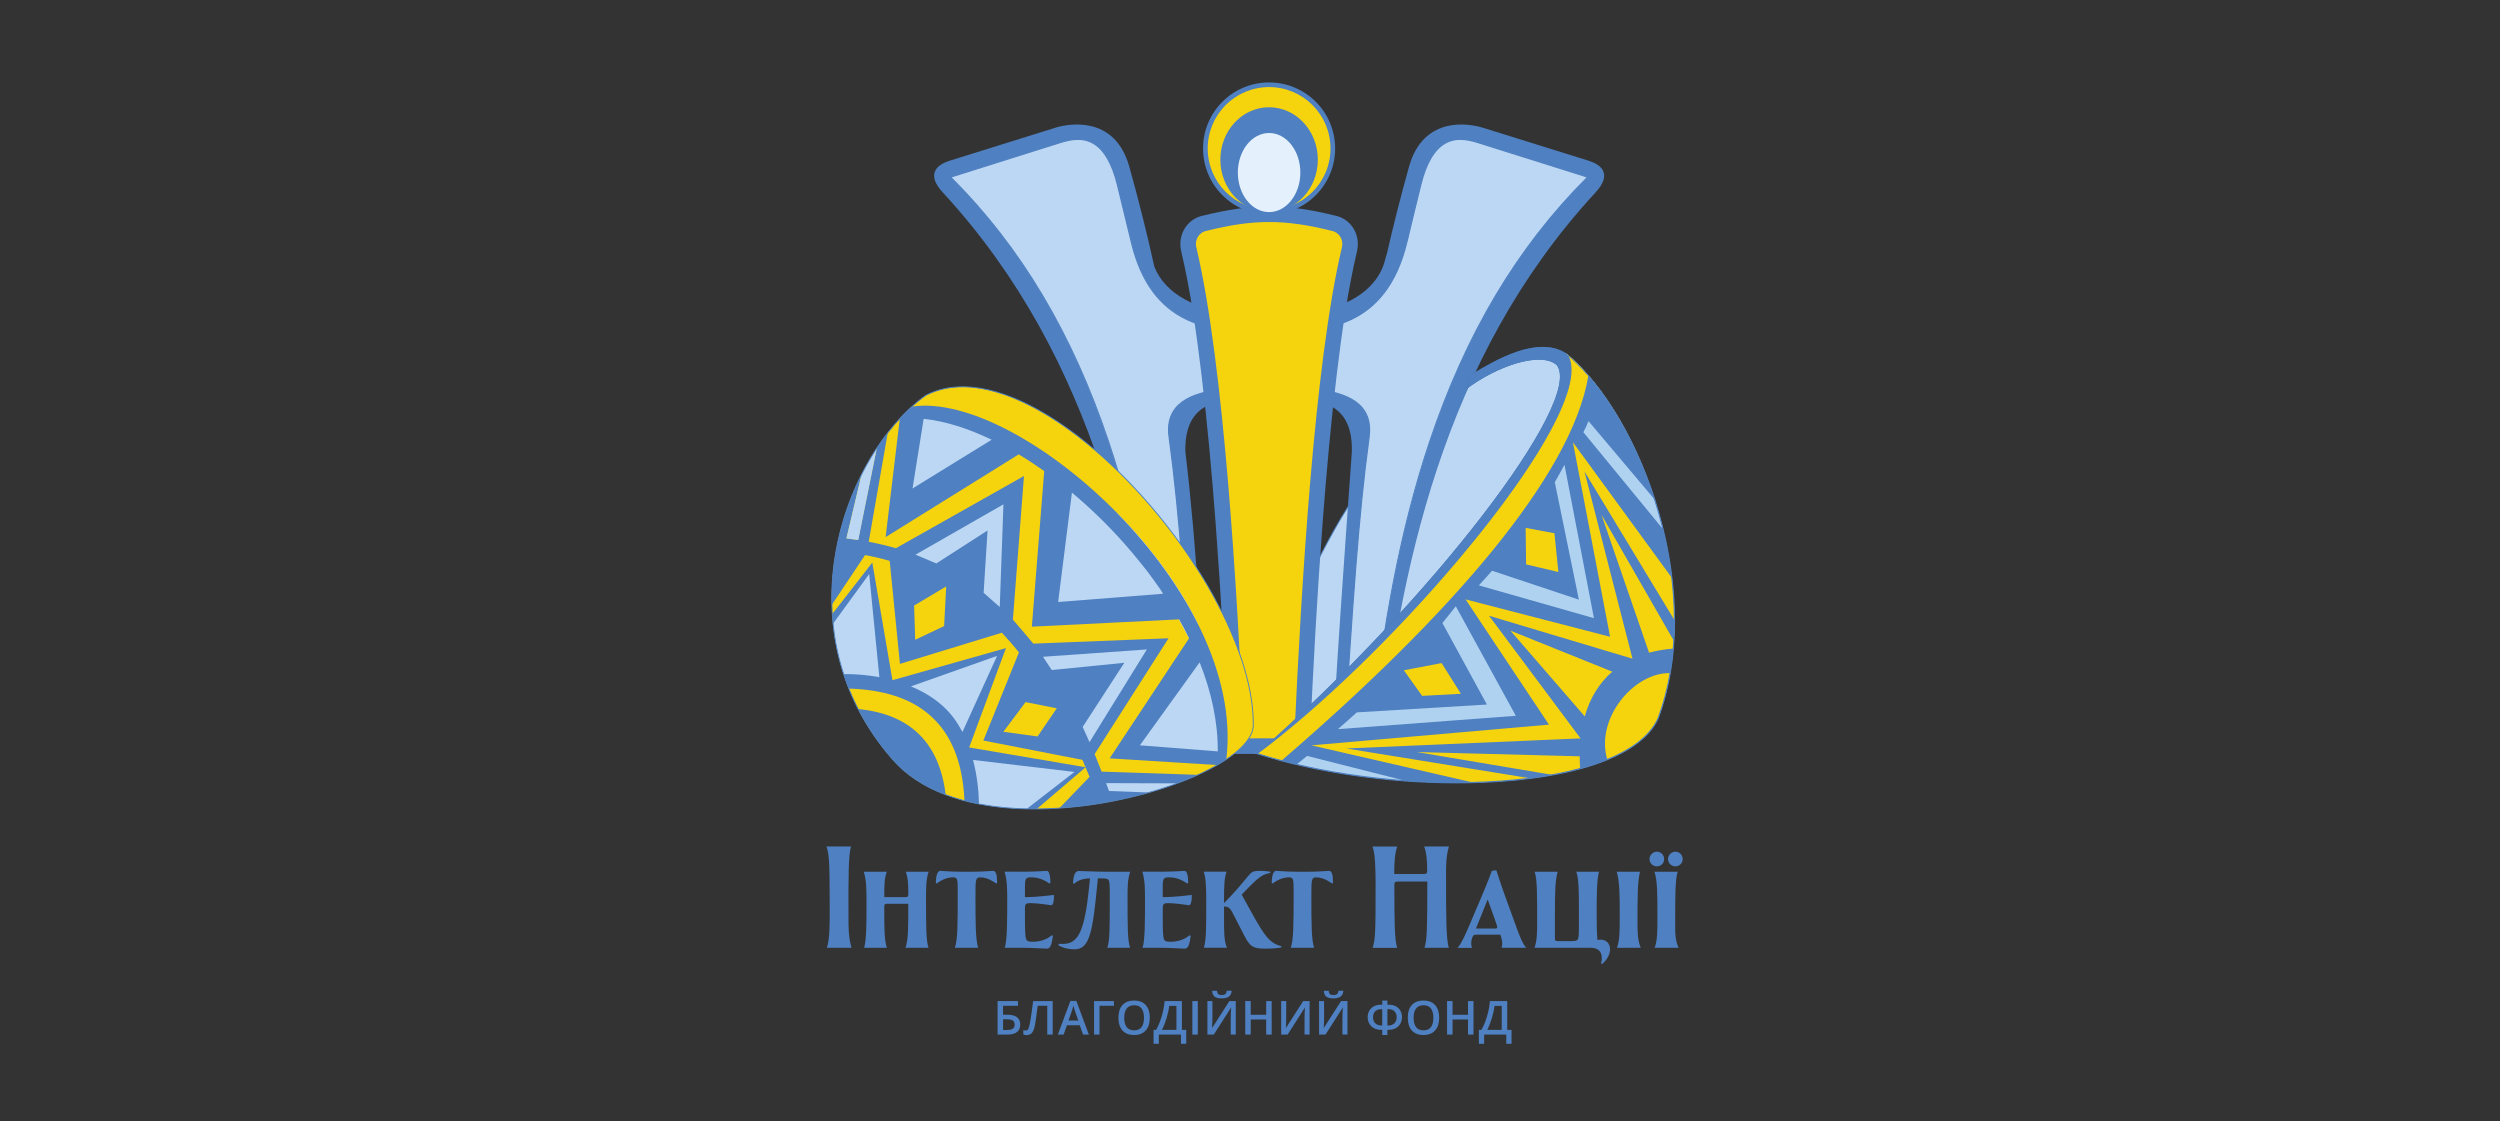 <?xml version="1.0" encoding="UTF-8"?>
<svg xmlns="http://www.w3.org/2000/svg" width="194" height="87" viewBox="0 0 194 87" fill="none">
  <rect x="0" y="0" width="194" height="87" fill="#333333" stroke="none"/>
  <g clip-path="url(#clip0_2959_5483)">
    <path d="M90.017 59.16C89.195 51.778 87.959 43.951 85.444 36.362C82.929 28.779 79.137 21.427 73.2 14.978C72.523 14.257 72.39 13.719 72.549 13.31C72.708 12.903 73.15 12.657 73.635 12.49L73.639 12.488L81.738 9.961C81.803 9.938 81.883 9.914 81.97 9.888C82.53 9.727 83.604 9.525 84.691 9.789C85.791 10.057 86.899 10.797 87.504 12.524C87.546 12.645 87.586 12.766 87.621 12.889C87.996 14.225 88.346 15.541 88.669 16.84C88.991 18.126 89.293 19.408 89.575 20.689C90.001 21.78 90.851 22.626 91.913 23.218C93.116 23.89 94.589 24.24 96.03 24.262L96.215 24.266L96.207 24.45C96.163 25.379 96.121 26.497 96.08 27.616C96.038 28.74 95.994 29.863 95.953 30.776L95.945 30.931L95.792 30.949C94.98 31.043 93.993 31.189 93.235 31.751C92.485 32.307 91.943 33.282 91.984 35.042C92.443 38.889 92.77 42.756 93.027 46.74C93.283 50.714 93.467 54.813 93.642 59.131L93.65 59.319H93.463H90.198H90.037L90.017 59.16Z" fill="#4F80C1"></path>
    <path fill-rule="evenodd" clip-rule="evenodd" d="M118.618 36.169C118.135 34.495 123.028 30.239 120.853 27.817C121.107 27.625 118.177 27.744 118.447 27.569L114.143 29.086C102.124 36.331 95.798 59.463 97.549 58.482C104.869 53.02 113.873 43.396 118.618 36.169Z" fill="#BBD7F3"></path>
    <path fill-rule="evenodd" clip-rule="evenodd" d="M111.525 36.362C109.008 43.951 107.772 51.778 106.952 59.16L106.934 59.321H106.773H103.508H103.321L103.329 59.133C103.539 53.918 104.613 39.072 104.856 35.725L104.903 35.056C104.947 33.287 104.405 32.309 103.655 31.753C102.896 31.191 101.91 31.044 101.098 30.951L100.945 30.933L100.937 30.778C100.895 29.865 100.852 28.742 100.81 27.618C100.768 26.501 100.725 25.381 100.683 24.452L100.675 24.267L100.862 24.263C102.43 24.238 104.036 23.827 105.29 23.035C106.382 22.344 107.206 21.365 107.5 20.097L107.643 19.599C107.875 18.588 108.117 17.574 108.375 16.556C108.679 15.351 109.004 14.13 109.352 12.891C109.387 12.768 109.425 12.647 109.469 12.526C110.072 10.799 111.182 10.059 112.282 9.791C113.369 9.525 114.443 9.729 115.003 9.89C115.09 9.916 115.17 9.939 115.235 9.963L123.334 12.49L123.338 12.492C123.823 12.659 124.265 12.905 124.424 13.312C124.583 13.719 124.45 14.257 123.773 14.979C117.832 21.427 114.038 28.779 111.525 36.362Z" fill="#4F80C1"></path>
    <path fill-rule="evenodd" clip-rule="evenodd" d="M90.676 58.111C91.359 58.111 92.044 58.111 92.727 58.111C91.998 46.821 91.574 40.181 90.732 33.973C90.113 29.914 95.389 30.156 98.481 29.993C101.574 30.156 106.85 29.914 106.231 33.973L106.237 33.967C105.395 40.177 104.971 46.817 104.242 58.109C104.925 58.109 105.61 58.109 106.293 58.109C107.916 41.999 111.44 25.448 123.203 13.742C121.385 13.156 116.329 11.582 115.017 11.163C113.703 10.745 111.352 9.903 110.261 14.318C109.893 15.8 109.556 17.186 109.244 18.5L109.242 18.488C107.551 26.142 101.9 25.64 98.484 25.735C95.133 25.642 89.628 26.123 87.824 18.909L87.731 18.518L87.723 18.488C87.411 17.178 87.076 15.794 86.71 14.318C85.618 9.903 83.268 10.745 81.954 11.163C80.64 11.582 75.586 13.156 73.768 13.742C85.529 25.45 89.053 42.001 90.676 58.111Z" fill="#BBD7F3"></path>
    <path d="M123.217 13.7C122.139 13.352 119.95 12.667 118.02 12.062C116.702 11.649 115.565 11.292 115.031 11.121L114.957 11.097C114.183 10.849 113.125 10.51 112.133 11.063C111.273 11.544 110.628 12.634 110.213 14.307C109.862 15.726 109.548 17.019 109.254 18.249L109.25 18.226L109.195 18.48C107.632 25.552 102.585 25.628 99.244 25.675C98.98 25.679 98.724 25.683 98.483 25.689C98.239 25.683 97.985 25.679 97.721 25.675C94.265 25.624 89.533 25.554 87.869 18.9L87.677 18.085V18.087C87.401 16.925 87.097 15.685 86.758 14.307C86.343 12.634 85.698 11.542 84.838 11.063C83.846 10.51 82.788 10.849 82.014 11.097L81.94 11.121C81.406 11.292 80.271 11.647 78.955 12.06C77.023 12.665 74.834 13.352 73.754 13.7L73.68 13.723L73.736 13.779C85.906 25.89 89.106 42.989 90.633 58.117L90.637 58.158H92.78L92.757 57.785C92.046 46.766 91.615 40.117 90.781 33.965C90.639 33.032 90.809 32.268 91.286 31.692C92.463 30.269 95.272 30.163 97.529 30.08C97.864 30.068 98.186 30.056 98.481 30.04C98.783 30.056 99.105 30.068 99.44 30.08C101.697 30.166 104.508 30.271 105.683 31.692C106.16 32.268 106.328 33.034 106.187 33.965L106.171 34.102L106.173 34.1C105.352 40.21 104.925 46.84 104.218 57.769L104.192 58.158H106.336L106.34 58.117C107.865 42.989 111.067 25.89 123.237 13.779L123.292 13.723L123.217 13.7ZM110.9 34.261C108.708 40.797 107.229 48.362 106.249 58.063H104.292L104.309 57.775C105.02 46.766 105.449 40.12 106.283 33.975L106.295 33.854C106.408 32.95 106.225 32.204 105.753 31.632C104.55 30.177 101.715 30.07 99.44 29.987C99.105 29.975 98.783 29.963 98.478 29.947C98.178 29.963 97.856 29.975 97.521 29.987C95.244 30.072 92.411 30.177 91.208 31.632C90.714 32.23 90.537 33.02 90.684 33.979C91.518 40.126 91.947 46.774 92.657 57.791L92.675 58.063H90.718C89.737 48.362 88.258 40.797 86.067 34.261C83.25 25.864 79.254 19.159 73.853 13.765C74.957 13.41 77.091 12.741 78.981 12.149C80.296 11.736 81.432 11.381 81.966 11.21L82.039 11.187C82.798 10.944 83.834 10.611 84.789 11.145C85.624 11.611 86.254 12.683 86.662 14.329C87.042 15.863 87.373 17.227 87.675 18.499L87.768 18.892L87.776 18.922C88.519 21.896 89.938 23.835 92.113 24.85C93.968 25.715 96.046 25.745 97.717 25.771C97.981 25.775 98.235 25.779 98.481 25.785C98.726 25.779 98.98 25.775 99.244 25.771C102.575 25.721 107.587 25.648 109.228 18.748L109.23 18.753L109.288 18.511C109.598 17.209 109.929 15.839 110.304 14.329C110.711 12.681 111.342 11.611 112.178 11.145C113.133 10.611 114.171 10.944 114.927 11.187L115.001 11.21C115.535 11.381 116.674 11.738 117.99 12.151C119.878 12.743 122.01 13.412 123.114 13.765C117.712 19.159 113.717 25.864 110.9 34.261Z" fill="#4F80C1"></path>
    <path fill-rule="evenodd" clip-rule="evenodd" d="M93.338 16.737C95.24 16.263 96.86 16.024 98.481 16.024C100.103 16.024 101.723 16.263 103.625 16.737L103.637 16.739C104.244 16.87 104.728 17.239 105.028 17.726C105.326 18.21 105.443 18.811 105.322 19.409L105.318 19.429V19.431L105.314 19.451V19.453C104.949 21.003 104.651 22.589 104.399 24.179C104.147 25.765 103.936 27.371 103.744 28.957C103.506 30.91 103.301 32.852 103.121 34.787C102.94 36.714 102.779 38.668 102.63 40.631C102.42 43.422 102.239 46.207 102.078 48.986C101.918 51.779 101.777 54.566 101.65 57.349L101.604 58.331L101.596 58.504H101.423H100.439H96.526H95.542H95.369L95.361 58.331L95.315 57.349C95.188 54.566 95.047 51.779 94.887 48.986C94.726 46.207 94.545 43.424 94.335 40.631C94.186 38.666 94.025 36.714 93.844 34.787C93.664 32.853 93.457 30.91 93.221 28.957C93.029 27.371 92.818 25.765 92.566 24.179C92.314 22.589 92.016 21.003 91.651 19.453L91.647 19.431V19.427L91.643 19.409C91.52 18.811 91.637 18.21 91.937 17.724C92.237 17.237 92.721 16.868 93.328 16.737H93.338Z" fill="#4F80C1"></path>
    <path fill-rule="evenodd" clip-rule="evenodd" d="M100.439 57.295C100.965 45.845 101.975 28.329 104.135 19.176C104.278 18.511 103.841 18.007 103.359 17.918C99.692 16.999 97.275 16.999 93.608 17.918C93.126 18.007 92.689 18.511 92.832 19.176C94.992 28.329 96.002 45.845 96.528 57.295C97.947 57.295 99.033 57.295 100.439 57.295Z" fill="#F5D40E"></path>
    <path fill-rule="evenodd" clip-rule="evenodd" d="M98.482 6.577C101.213 6.577 103.426 8.79 103.426 11.522C103.426 14.253 101.213 16.467 98.482 16.467C95.75 16.467 93.537 14.253 93.537 11.522C93.537 8.79 95.75 6.577 98.482 6.577Z" fill="#F5D40E"></path>
    <path d="M101.85 8.153C100.989 7.292 99.798 6.758 98.482 6.758C97.165 6.758 95.975 7.292 95.113 8.153C94.251 9.015 93.718 10.206 93.718 11.522C93.718 12.838 94.251 14.029 95.113 14.89C95.975 15.752 97.165 16.286 98.482 16.286C99.798 16.286 100.989 15.752 101.85 14.89C102.712 14.029 103.246 12.838 103.246 11.522C103.246 10.206 102.714 9.015 101.85 8.153ZM98.482 6.396C99.897 6.396 101.179 6.97 102.106 7.897C103.033 8.824 103.607 10.107 103.607 11.522C103.607 12.937 103.033 14.22 102.106 15.146C101.179 16.073 99.897 16.647 98.482 16.647C97.066 16.647 95.784 16.073 94.857 15.146C93.93 14.22 93.356 12.937 93.356 11.522C93.356 10.107 93.93 8.824 94.857 7.897C95.786 6.97 97.066 6.396 98.482 6.396Z" fill="#4F80C1"></path>
    <path fill-rule="evenodd" clip-rule="evenodd" d="M98.481 8.322C100.57 8.322 102.263 10.143 102.263 12.39C102.263 14.637 100.57 16.457 98.481 16.457C96.393 16.457 94.7 14.637 94.7 12.39C94.7 10.145 96.393 8.322 98.481 8.322Z" fill="#4F80C1"></path>
    <path fill-rule="evenodd" clip-rule="evenodd" d="M114.145 29.084C116.077 27.923 119.332 26.006 121.54 27.427C124.491 31.304 108.97 49.959 97.55 58.479C110.874 46.801 122.987 31.091 120.797 28.324C119.586 27.262 116.2 28.364 113.737 30.23L114.145 29.084Z" fill="#3E6EA8"></path>
    <path fill-rule="evenodd" clip-rule="evenodd" d="M97.55 58.48C108.861 62.086 126.079 61.525 128.674 55.74C132.316 45.968 127.517 32.412 121.54 27.428C124.491 31.305 108.97 49.96 97.55 58.48Z" fill="white"></path>
    <path fill-rule="evenodd" clip-rule="evenodd" d="M69.228 58.885C60.601 48.988 65.341 35.398 71.828 30.686C80.463 26.224 97.407 45.191 97.255 56.34C97.004 60.846 76.064 66.847 69.228 58.885Z" fill="#F5D40E"></path>
    <path fill-rule="evenodd" clip-rule="evenodd" d="M69.228 58.885C67.644 57.131 66.108 54.477 65.468 52.315C64.964 50.769 64.68 49.2 64.585 47.646L67.69 43.656L69.254 52.783L78.063 50.292L75.205 58.002L84.245 59.538L80.455 62.776C78.913 62.786 77.396 62.667 75.969 62.391C73.242 61.865 70.842 60.763 69.228 58.885Z" fill="#4F80C1"></path>
    <path fill-rule="evenodd" clip-rule="evenodd" d="M70.82 60.328C70.784 60.302 70.747 60.276 70.711 60.25C70.749 60.276 70.784 60.302 70.82 60.328ZM71.828 60.959C71.743 60.911 71.66 60.864 71.576 60.816C71.66 60.865 71.743 60.913 71.828 60.959ZM66.596 55.02C66.326 54.496 66.086 53.968 65.873 53.435C71.134 53.586 74.578 56.06 74.842 62.136C74.292 61.991 73.76 61.82 73.25 61.62C73.293 61.638 73.339 61.654 73.385 61.672C72.888 57.598 70.598 55.413 66.596 55.02Z" fill="#F5D40E"></path>
    <path fill-rule="evenodd" clip-rule="evenodd" d="M87.294 42.221C87.089 41.401 86.871 40.584 86.641 39.766C89.142 42.304 91.363 45.254 92.925 48.355C92.985 49.359 93.04 50.374 93.094 51.396C91.812 48.16 89.751 45.002 87.294 42.221Z" fill="white"></path>
    <path fill-rule="evenodd" clip-rule="evenodd" d="M92.121 49.242C92.058 48.309 91.994 47.414 91.931 46.55C90.801 44.655 89.442 42.839 87.947 41.163C88.145 41.995 88.332 42.833 88.508 43.672C89.912 45.431 91.145 47.309 92.121 49.242Z" fill="white"></path>
    <path fill-rule="evenodd" clip-rule="evenodd" d="M69.826 32.482C70.131 32.153 70.445 31.843 70.764 31.553C79.141 30.279 96.763 45.77 95.163 58.929C94.94 59.078 94.702 59.223 94.452 59.367L86.107 58.849L92.27 49.536H92.272C92.03 49.041 91.77 48.549 91.494 48.063L80.072 48.63L81.031 36.556C80.376 36.091 79.715 35.656 79.054 35.259L68.724 41.679L69.826 32.482Z" fill="#4F80C1"></path>
    <path fill-rule="evenodd" clip-rule="evenodd" d="M73.264 48.586L73.424 45.507L70.935 46.99L71.019 49.646L73.264 48.586ZM82.006 54.964L80.515 57.149L77.859 56.788L79.584 54.483L82.006 54.964ZM78.601 48.082L79.461 36.936L69.522 42.541C68.845 42.347 68.142 42.18 67.412 42.041L67.418 42.009L68.889 33.585C68.595 33.962 68.311 34.359 68.039 34.772L66.592 41.87C66.61 41.926 65.792 41.789 65.683 41.775L66.858 36.817C66.1 38.319 65.492 39.971 65.089 41.712C65.004 42.081 64.926 42.452 64.861 42.827C64.625 44.163 64.514 45.543 64.549 46.938L67.124 43.075C67.773 43.189 68.412 43.339 69.039 43.524L69.837 51.516L77.744 49.098C78.198 49.58 78.641 50.09 79.072 50.624L76.309 57.467L83.999 58.966C84.007 58.981 84.384 59.869 84.55 60.284L82.216 62.707C83.352 62.632 84.489 62.493 85.599 62.304V62.303C87.518 61.975 89.517 61.481 91.341 60.788C91.909 60.578 92.449 60.357 92.955 60.127L85.487 59.879C85.309 59.422 85.126 58.968 84.942 58.521L90.678 49.531L80.187 49.946C80.048 49.765 78.631 48.115 78.601 48.082Z" fill="#4F80C1"></path>
    <path fill-rule="evenodd" clip-rule="evenodd" d="M97.55 58.48C108.861 62.086 126.079 61.525 128.674 55.74C132.316 45.968 127.517 32.412 121.54 27.428C124.491 31.305 108.97 49.96 97.55 58.48Z" fill="#F5D40E"></path>
    <path fill-rule="evenodd" clip-rule="evenodd" d="M125.115 52.122C124.09 53.005 123.378 54.18 122.977 55.594L117.208 48.938L125.115 52.122ZM122.618 59.655C123.374 59.451 124.081 59.215 124.728 58.95C123.767 55.767 126.798 52.156 129.605 52.235C129.712 51.608 129.793 50.971 129.847 50.33C129.174 50.383 128.547 50.492 127.967 50.649L124.273 39.94L129.891 49.73C129.922 49.196 129.938 48.66 129.936 48.12L122.959 36.595L126.681 51.115L115.551 47.783L122.651 57.299L104.476 58.081L118.765 60.398C119.354 60.322 119.928 60.233 120.484 60.132L109.951 58.359L122.586 58.69C122.584 59.006 122.596 59.328 122.618 59.655ZM97.55 58.48C102.577 60.084 108.77 60.862 114.33 60.725L101.767 57.839L120.198 56.231L113.727 46.512L124.942 49.414L122.06 34.322L129.734 44.835C128.882 37.667 125.464 30.698 121.54 27.424C119.332 26.003 116.077 27.918 114.145 29.082L113.737 30.229C116.2 28.361 119.586 27.261 120.797 28.323C122.987 31.09 110.874 46.8 97.55 58.48Z" fill="#4F80C1"></path>
    <path fill-rule="evenodd" clip-rule="evenodd" d="M97.55 58.48C98.164 58.676 98.795 58.857 99.44 59.029C112.424 47.86 121.966 36.968 123.261 29.137C122.703 28.494 122.127 27.918 121.54 27.43C124.491 31.305 108.97 49.96 97.55 58.48Z" fill="#F5D40E"></path>
    <path fill-rule="evenodd" clip-rule="evenodd" d="M100.615 59.324C103.307 59.959 106.201 60.386 109.076 60.595L101.431 58.659L100.615 59.324Z" fill="#B0D2F1"></path>
    <path fill-rule="evenodd" clip-rule="evenodd" d="M129.051 41.066C128.862 40.287 128.646 39.519 128.404 38.765L123.267 32.677C123.152 32.969 123.022 33.256 122.87 33.542L129.051 41.066Z" fill="#B0D2F1"></path>
    <path fill-rule="evenodd" clip-rule="evenodd" d="M112.97 47.045C112.631 47.482 112.283 47.914 111.93 48.345L115.384 54.671L105.286 55.281C104.808 55.718 104.32 56.15 103.823 56.581L117.627 55.545C116.077 52.71 114.523 49.878 112.97 47.045Z" fill="#B0D2F1"></path>
    <path fill-rule="evenodd" clip-rule="evenodd" d="M121.403 36.065C121.161 36.52 120.91 36.971 120.652 37.419L122.522 46.536L115.781 44.289C115.45 44.671 115.108 45.05 114.759 45.425L123.689 47.97C122.927 44.002 122.165 40.033 121.403 36.065Z" fill="#B0D2F1"></path>
    <path fill-rule="evenodd" clip-rule="evenodd" d="M111.869 51.455L108.937 52.013L110.358 54L113.367 53.837L111.869 51.455Z" fill="#F5D40E"></path>
    <path fill-rule="evenodd" clip-rule="evenodd" d="M120.625 41.381L120.93 44.388L118.425 43.797L118.391 40.964L120.625 41.381Z" fill="#F5D40E"></path>
    <path fill-rule="evenodd" clip-rule="evenodd" d="M98.481 10.321C99.821 10.321 100.907 11.695 100.907 13.39C100.907 15.085 99.821 16.459 98.481 16.459C97.141 16.459 96.056 15.085 96.056 13.39C96.058 11.695 97.141 10.321 98.481 10.321Z" fill="#E4F1FD"></path>
    <path fill-rule="evenodd" clip-rule="evenodd" d="M66.858 36.818C67.219 36.099 67.616 35.417 68.041 34.773L66.604 41.904L65.683 41.779L66.858 36.818Z" fill="#BBD7F3"></path>
    <path fill-rule="evenodd" clip-rule="evenodd" d="M70.683 53.263L77.373 50.897L74.685 56.804C74.32 56.101 73.865 55.458 73.303 54.92C72.563 54.208 71.66 53.664 70.683 53.263Z" fill="#BBD7F3"></path>
    <path fill-rule="evenodd" clip-rule="evenodd" d="M71.675 32.501L70.812 37.906L76.952 34.123C75.12 33.243 73.327 32.674 71.675 32.501Z" fill="#BBD7F3"></path>
    <path fill-rule="evenodd" clip-rule="evenodd" d="M89.678 45.219L89.672 45.209C89.606 45.116 89.539 45.022 89.471 44.931L89.469 44.929L89.467 44.927L89.378 44.806L89.366 44.79L89.269 44.657L89.263 44.649L89.257 44.641L89.166 44.518L89.16 44.51L89.136 44.478L89.074 44.397L89.056 44.373L89.045 44.357L89.013 44.316L88.981 44.276L88.977 44.27L88.919 44.195L88.888 44.155L88.856 44.115L88.824 44.075L88.793 44.036L88.761 43.996L88.755 43.988L88.729 43.956L88.697 43.917L88.665 43.877L88.634 43.837L88.628 43.829L88.602 43.797L88.57 43.758L88.538 43.718L88.507 43.678C88.114 43.186 87.707 42.702 87.29 42.229V42.227C86.009 40.778 84.622 39.431 83.181 38.227L82.111 46.715L90.261 46.074C89.997 45.656 89.964 45.62 89.678 45.219Z" fill="#BBD7F3"></path>
    <path fill-rule="evenodd" clip-rule="evenodd" d="M93.094 51.395L88.455 57.836L94.499 58.308C94.519 56.038 94.005 53.697 93.094 51.395Z" fill="#BBD7F3"></path>
    <path fill-rule="evenodd" clip-rule="evenodd" d="M84.014 56.411L87.248 51.431L81.618 51.994L80.934 50.966L88.997 50.397L84.546 57.59L84.014 56.411Z" fill="#BBD7F3"></path>
    <path fill-rule="evenodd" clip-rule="evenodd" d="M72.658 43.723L71.042 43.042L77.867 39.136L77.581 47.106L76.328 46L76.636 41.164L72.658 43.723Z" fill="#BBD7F3"></path>
    <path fill-rule="evenodd" clip-rule="evenodd" d="M91.343 60.789C90.654 61.044 89.924 61.282 89.164 61.498L86.059 61.381L85.833 60.77L91.343 60.789Z" fill="#BBD7F3"></path>
    <path fill-rule="evenodd" clip-rule="evenodd" d="M79.677 62.768C78.405 62.74 77.156 62.619 75.969 62.389C75.949 61.315 75.812 60.126 75.507 58.971L83.377 59.902L79.677 62.768Z" fill="#BBD7F3"></path>
    <path fill-rule="evenodd" clip-rule="evenodd" d="M64.644 48.396L67.449 44.545L68.239 52.551C67.291 52.374 66.342 52.3 65.466 52.31C65.046 51.016 64.778 49.704 64.644 48.396Z" fill="#BBD7F3"></path>
    <path d="M68.146 57.47C68.488 57.94 68.857 58.405 69.254 58.859C71.408 61.367 74.967 62.486 78.838 62.7C82.168 62.885 85.73 62.401 88.822 61.557C91.913 60.713 94.537 59.511 95.994 58.258C96.745 57.615 97.183 56.96 97.219 56.336C97.257 53.573 96.24 50.33 94.563 47.08C92.377 42.85 89.066 38.614 85.487 35.426C81.91 32.24 78.067 30.098 74.812 30.053C73.752 30.039 72.753 30.247 71.848 30.714C71.555 30.928 71.265 31.158 70.979 31.408C68.12 33.9 65.732 38.1 64.899 42.836C64.063 47.572 64.784 52.841 68.146 57.47ZM69.2 58.907C68.801 58.449 68.432 57.984 68.089 57.512C64.714 52.865 63.989 47.575 64.827 42.822C65.665 38.07 68.063 33.854 70.931 31.353C71.219 31.101 71.513 30.869 71.809 30.654L71.811 30.652L71.812 30.65C72.73 30.176 73.74 29.965 74.812 29.979C78.085 30.023 81.946 32.173 85.535 35.37C89.12 38.564 92.437 42.808 94.626 47.047C96.312 50.306 97.33 53.563 97.29 56.338V56.34C97.255 56.986 96.806 57.657 96.042 58.313C94.577 59.572 91.943 60.781 88.842 61.627C85.742 62.472 82.174 62.959 78.836 62.772C74.947 62.557 71.368 61.432 69.2 58.907Z" fill="#4F80C1"></path>
    <path d="M113.024 60.79C107.71 60.79 102.122 59.986 97.537 58.523L97.449 58.496L97.523 58.44C102.386 54.812 108.226 49.162 113.141 43.328C118.252 37.26 121.415 32.144 121.816 29.29C121.927 28.492 121.821 27.875 121.502 27.456L121.522 27.416C124.477 29.794 127.262 34.528 128.759 39.775C130.413 45.575 130.397 51.25 128.717 55.756C127.519 58.432 123.022 60.225 116.382 60.679C115.285 60.753 114.159 60.79 113.024 60.79ZM97.652 58.462C109.054 62.067 126.085 61.394 128.63 55.721C130.302 51.236 130.315 45.581 128.668 39.801C127.215 34.703 124.636 30.193 121.738 27.658C121.947 28.077 122.004 28.629 121.909 29.304C121.506 32.174 118.336 37.309 113.212 43.39C108.317 49.2 102.507 54.827 97.652 58.462Z" fill="#4F80C1"></path>
    <path d="M102.412 43.14C102.789 42.41 103.154 41.727 103.51 41.094C103.867 40.459 104.214 39.871 104.562 39.331L104.603 39.268L104.623 39.371C104.278 39.909 103.93 40.496 103.573 41.13C103.216 41.765 102.853 42.448 102.475 43.174L102.416 43.293L102.412 43.14Z" fill="#4F80C1"></path>
    <path d="M66.036 65.685C65.842 66.364 65.832 67.918 65.842 71.122C65.842 71.995 65.842 72.773 66.084 73.549H64.162C64.377 72.968 64.387 71.802 64.387 70.734C64.377 67.044 64.367 66.365 64.135 65.685H66.036Z" fill="#4F80C1"></path>
    <path d="M68.813 67.645C68.629 68.16 68.619 68.684 68.619 69.617H70.211C70.453 69.617 70.483 69.577 70.483 69.365V69.307C70.483 68.696 70.483 68.209 70.288 67.647H72.065C71.87 68.211 71.86 68.793 71.86 69.619C71.86 71.899 71.86 72.969 72.055 73.551H70.268C70.483 72.872 70.483 72.094 70.483 70.133H68.891C68.648 70.133 68.619 70.171 68.619 70.385C68.619 71.997 68.619 72.967 68.823 73.551H67.056C67.241 72.969 67.241 71.532 67.241 70.153C67.241 68.89 67.231 68.308 67.027 67.647H68.813V67.645Z" fill="#4F80C1"></path>
    <path d="M72.621 68.519C72.63 67.898 72.766 67.578 72.96 67.578C73.057 67.578 73.796 67.646 74.612 67.646H75.485C76.164 67.646 76.99 67.578 77.057 67.578C77.281 67.578 77.377 67.85 77.377 68.519L77.299 68.559C77.192 68.481 76.658 68.082 76.077 68.082C75.697 68.082 75.697 68.277 75.697 69.519C75.697 71.51 75.697 72.968 75.912 73.549H74.096C74.32 72.918 74.32 71.753 74.32 69.228C74.32 68.237 74.32 68.082 73.941 68.082C73.262 68.082 72.698 68.559 72.698 68.559L72.621 68.519Z" fill="#4F80C1"></path>
    <path d="M79.312 67.646C80.42 67.646 81.118 67.578 81.226 67.578C81.4 67.578 81.517 67.898 81.507 68.529L81.42 68.559C81.42 68.559 80.847 68.082 80.05 68.082C79.634 68.082 79.536 68.13 79.536 68.761V69.615H79.663C80.509 69.615 81.762 69.45 81.762 69.45L81.791 69.48C81.801 69.907 81.724 70.246 81.577 70.246C81.529 70.246 80.539 70.081 79.955 70.081C79.616 70.081 79.538 70.149 79.538 70.488V71.264C79.538 71.963 79.538 72.701 79.646 72.916C79.703 73.033 79.81 73.081 80.15 73.081C81.12 73.081 81.607 72.576 81.607 72.576L81.704 72.624C81.627 73.255 81.519 73.615 81.248 73.615C81.13 73.615 80.062 73.547 79.266 73.547H77.966C78.161 73.061 78.161 71.314 78.161 69.857C78.161 69.081 78.161 68.303 77.956 67.644H79.312V67.646Z" fill="#4F80C1"></path>
    <path d="M85.924 73.55C86.119 73.064 86.119 71.898 86.119 69.763C86.119 68.695 86.119 68.375 86.002 68.258C85.924 68.18 85.777 68.161 85.293 68.161H85.196L85.148 68.647C84.799 72.142 84.594 73.667 83.409 73.667C82.583 73.667 82.137 73.357 82.137 73.357L82.157 73.24C82.157 73.24 82.264 73.25 82.458 73.25C83.663 73.25 84.167 72.347 84.537 68.649L84.584 68.162C83.731 68.162 83.352 68.579 83.352 68.579L83.264 68.55C83.304 67.773 83.487 67.589 83.731 67.589C83.828 67.589 85.061 67.646 85.819 67.646H87.703C87.508 68.21 87.498 68.792 87.498 69.618C87.498 71.898 87.498 72.968 87.693 73.55H85.924Z" fill="#4F80C1"></path>
    <path d="M90.004 67.646C91.111 67.646 91.81 67.578 91.917 67.578C92.092 67.578 92.209 67.898 92.199 68.529L92.112 68.559C92.112 68.559 91.538 68.082 90.742 68.082C90.325 68.082 90.228 68.13 90.228 68.761V69.615H90.355C91.201 69.615 92.453 69.45 92.453 69.45L92.483 69.48C92.493 69.907 92.415 70.246 92.268 70.246C92.221 70.246 91.23 70.081 90.647 70.081C90.307 70.081 90.23 70.149 90.23 70.488V71.264C90.23 71.963 90.23 72.701 90.337 72.916C90.394 73.033 90.502 73.081 90.841 73.081C91.812 73.081 92.298 72.576 92.298 72.576L92.395 72.624C92.318 73.255 92.211 73.615 91.939 73.615C91.822 73.615 90.754 73.547 89.958 73.547H88.658C88.852 73.061 88.852 71.314 88.852 69.857C88.852 69.081 88.852 68.303 88.648 67.644H90.004V67.646Z" fill="#4F80C1"></path>
    <path d="M95.014 70.055L95.46 69.588C96.159 68.859 96.848 67.966 97.015 67.802C97.189 67.627 97.354 67.577 97.791 67.577C98.208 67.577 98.577 67.645 98.577 67.645V67.742C97.985 67.849 97.723 68.004 96.693 69.072L96.354 69.421L97.169 70.896C98.13 72.633 98.557 73.217 99.432 73.421V73.518C99.297 73.558 98.859 73.616 98.18 73.616C97.257 73.616 97.005 73.471 96.568 72.625L95.645 70.829C95.421 70.392 95.256 70.352 94.984 70.342V71.021C94.984 72.381 94.984 73.06 95.216 73.546H93.42C93.604 72.965 93.604 71.992 93.604 70.05C93.604 68.885 93.585 68.109 93.4 67.643H95.177C95.012 68.157 94.982 68.594 94.982 70.031L95.014 70.055Z" fill="#4F80C1"></path>
    <path d="M98.686 68.519C98.696 67.898 98.831 67.578 99.025 67.578C99.123 67.578 99.861 67.646 100.677 67.646H101.55C102.229 67.646 103.055 67.578 103.123 67.578C103.347 67.578 103.442 67.85 103.442 68.519L103.365 68.559C103.258 68.481 102.724 68.082 102.142 68.082C101.763 68.082 101.763 68.277 101.763 69.519C101.763 71.51 101.763 72.968 101.977 73.549H100.161C100.385 72.918 100.385 71.753 100.385 69.228C100.385 68.237 100.385 68.082 100.006 68.082C99.327 68.082 98.763 68.559 98.763 68.559L98.686 68.519Z" fill="#4F80C1"></path>
    <path d="M108.425 65.685C108.23 66.266 108.192 66.947 108.192 67.82H110.465C110.727 67.82 110.747 67.763 110.747 67.568V67.433C110.747 66.899 110.707 66.171 110.515 65.687H112.438C112.206 66.463 112.206 67.241 112.214 68.114C112.214 71.318 112.224 72.872 112.428 73.551H110.535C110.739 72.97 110.759 72.114 110.759 68.406H108.486C108.224 68.406 108.204 68.474 108.204 68.698C108.204 71.562 108.214 72.872 108.419 73.553H106.515C106.739 72.874 106.747 72.194 106.747 68.503C106.737 67.435 106.727 66.27 106.505 65.689H108.425V65.685Z" fill="#4F80C1"></path>
    <path d="M113.107 73.55C113.389 73.258 113.739 72.482 114.068 71.696L115.136 69.181C115.438 68.472 115.767 67.579 115.767 67.579L116.117 67.531C116.117 67.531 116.409 68.464 116.651 69.133L117.584 71.706C117.953 72.726 118.175 73.288 118.447 73.55H116.516C116.516 73.55 116.573 73.405 116.573 73.21C116.573 73.016 116.506 72.734 116.428 72.532H114.602C114.388 72.532 114.34 72.561 114.292 72.659C114.245 72.746 114.165 72.97 114.165 73.24C114.165 73.425 114.243 73.552 114.243 73.552H113.107V73.55ZM115.456 69.83L115.426 69.84L114.844 71.287C114.66 71.734 114.543 72.035 114.543 72.035L114.553 72.055H115.95C116.145 72.055 116.182 72.025 116.182 71.958C116.182 71.89 116.145 71.743 116.008 71.366L115.456 69.83Z" fill="#4F80C1"></path>
    <path d="M120.66 72.693C120.66 73.033 120.67 73.033 120.99 73.033H121.863C122.203 73.033 122.377 73.013 122.447 72.878C122.514 72.743 122.524 72.412 122.524 71.878V70.81C122.524 69.198 122.524 68.227 122.32 67.645H124.087C123.902 68.227 123.902 69.664 123.902 71.024C123.902 72.481 123.96 72.928 123.96 72.928L123.979 72.948C123.979 72.948 124.057 72.918 124.204 72.918C124.67 72.918 124.932 73.237 124.942 73.646C124.942 74.18 124.583 74.587 124.321 74.811L124.234 74.754C124.234 74.754 124.301 74.569 124.301 74.375C124.301 73.783 123.971 73.549 123.418 73.549H119.078C119.273 72.985 119.283 72.404 119.283 71.578C119.283 69.297 119.283 68.227 119.088 67.645H120.875C120.69 68.324 120.66 69.053 120.66 71.064V72.693Z" fill="#4F80C1"></path>
    <path d="M127.265 67.645C127.07 68.402 127.07 69.664 127.07 71.5C127.07 72.384 127.08 72.967 127.322 73.549H125.478C125.683 72.967 125.692 72.287 125.692 71.121C125.692 69.47 125.683 68.402 125.46 67.645H127.265Z" fill="#4F80C1"></path>
    <path d="M129.138 66.665C129.138 66.984 128.896 67.228 128.575 67.228C128.263 67.228 128.001 66.986 128.001 66.665C128.001 66.355 128.263 66.091 128.575 66.091C128.896 66.091 129.138 66.353 129.138 66.665ZM130.188 67.645C129.994 68.209 129.994 69.664 129.994 71.5C129.994 72.578 129.994 72.917 130.256 73.549H128.402C128.616 72.967 128.616 72.286 128.616 71.121C128.616 69.469 128.616 68.304 128.384 67.645H130.188ZM130.576 66.665C130.576 66.984 130.333 67.228 130.012 67.228C129.7 67.228 129.438 66.986 129.438 66.665C129.438 66.355 129.7 66.091 130.012 66.091C130.333 66.091 130.576 66.353 130.576 66.665Z" fill="#4F80C1"></path>
    <path d="M79.171 79.501C79.171 80.023 78.838 80.283 78.169 80.283H77.412V77.683H78.998V78.048H77.837V78.741H78.147C78.83 78.739 79.171 78.993 79.171 79.501ZM77.837 79.926H78.143C78.347 79.926 78.496 79.892 78.591 79.825C78.687 79.757 78.734 79.65 78.734 79.499C78.734 79.356 78.687 79.253 78.591 79.189C78.496 79.126 78.329 79.094 78.093 79.094H77.839V79.926H77.837Z" fill="#4F80C1"></path>
    <path d="M81.692 80.283H81.267V78.048H80.527C80.434 78.806 80.358 79.322 80.303 79.596C80.247 79.87 80.168 80.061 80.064 80.168C79.963 80.275 79.828 80.327 79.659 80.323C79.572 80.323 79.491 80.309 79.411 80.279V79.926C79.479 79.956 79.544 79.969 79.608 79.969C79.693 79.969 79.761 79.918 79.808 79.815C79.856 79.711 79.91 79.485 79.967 79.134C80.025 78.782 80.092 78.298 80.172 77.681H81.69V80.283H81.692Z" fill="#4F80C1"></path>
    <path d="M84.046 80.283L83.786 79.561H82.792L82.538 80.283H82.089L83.062 77.673H83.524L84.497 80.283H84.046ZM83.675 79.195L83.431 78.487C83.413 78.439 83.389 78.364 83.358 78.262C83.326 78.161 83.304 78.086 83.292 78.038C83.26 78.183 83.213 78.344 83.151 78.516L82.917 79.193H83.675V79.195Z" fill="#4F80C1"></path>
    <path d="M86.44 77.683V78.048H85.323V80.283H84.898V77.683H86.44Z" fill="#4F80C1"></path>
    <path d="M89.225 78.978C89.225 79.401 89.12 79.731 88.908 79.965C88.695 80.199 88.395 80.317 88.008 80.317C87.615 80.317 87.314 80.199 87.105 79.967C86.895 79.735 86.79 79.403 86.79 78.975C86.79 78.546 86.895 78.216 87.107 77.986C87.32 77.756 87.621 77.641 88.012 77.641C88.399 77.641 88.697 77.758 88.908 77.992C89.12 78.226 89.225 78.556 89.225 78.978ZM87.24 78.978C87.24 79.298 87.306 79.542 87.435 79.707C87.564 79.872 87.756 79.955 88.008 79.955C88.26 79.955 88.451 79.874 88.58 79.709C88.709 79.546 88.773 79.302 88.773 78.978C88.773 78.659 88.709 78.419 88.582 78.254C88.455 78.089 88.264 78.008 88.012 78.008C87.758 78.008 87.566 78.091 87.435 78.254C87.306 78.419 87.24 78.661 87.24 78.978Z" fill="#4F80C1"></path>
    <path d="M89.517 79.918H89.718C89.89 79.604 90.033 79.251 90.15 78.86C90.267 78.469 90.341 78.076 90.375 77.683H91.716V79.918H92.052V81H91.643V80.283H89.926V81H89.517V79.918ZM90.73 78.052C90.704 78.322 90.637 78.633 90.531 78.989C90.424 79.344 90.303 79.654 90.166 79.92H91.292V78.054H90.73V78.052Z" fill="#4F80C1"></path>
    <path d="M92.526 80.283V77.683H92.951V80.283H92.526Z" fill="#4F80C1"></path>
    <path d="M93.694 77.683H94.083V79.035C94.083 79.175 94.079 79.318 94.073 79.461C94.065 79.606 94.061 79.704 94.057 79.753H94.073L95.401 77.681H95.897V80.281H95.506V78.941C95.506 78.737 95.518 78.487 95.54 78.195H95.526L94.192 80.283H93.694V77.683ZM94.807 77.476C94.555 77.476 94.373 77.431 94.255 77.339C94.138 77.248 94.075 77.097 94.061 76.885H94.44C94.448 76.97 94.464 77.036 94.49 77.083C94.515 77.131 94.551 77.165 94.601 77.184C94.648 77.204 94.722 77.216 94.821 77.216C94.938 77.216 95.026 77.191 95.085 77.139C95.145 77.087 95.182 77.002 95.196 76.883H95.581C95.564 77.087 95.492 77.236 95.367 77.331C95.238 77.429 95.053 77.476 94.807 77.476Z" fill="#4F80C1"></path>
    <path d="M98.682 80.283H98.255V79.112H97.056V80.283H96.631V77.683H97.056V78.747H98.255V77.683H98.682V80.283Z" fill="#4F80C1"></path>
    <path d="M99.42 77.683H99.809V79.034C99.809 79.175 99.805 79.318 99.8 79.461C99.792 79.606 99.788 79.703 99.784 79.753H99.8L101.128 77.681H101.624V80.281H101.233V78.941C101.233 78.737 101.245 78.487 101.266 78.195H101.253L99.919 80.283H99.42V77.683Z" fill="#4F80C1"></path>
    <path d="M102.36 77.683H102.749V79.035C102.749 79.175 102.745 79.318 102.739 79.461C102.732 79.606 102.728 79.704 102.724 79.753H102.739L104.067 77.681H104.564V80.281H104.173V78.941C104.173 78.737 104.185 78.487 104.206 78.195H104.193L102.859 80.283H102.36V77.683ZM103.474 77.476C103.222 77.476 103.039 77.431 102.922 77.339C102.805 77.248 102.741 77.097 102.728 76.885H103.107C103.115 76.97 103.131 77.036 103.156 77.083C103.182 77.131 103.218 77.165 103.268 77.184C103.315 77.204 103.389 77.216 103.488 77.216C103.605 77.216 103.692 77.191 103.752 77.139C103.811 77.087 103.849 77.002 103.863 76.883H104.248C104.23 77.087 104.159 77.236 104.034 77.331C103.905 77.429 103.72 77.476 103.474 77.476Z" fill="#4F80C1"></path>
    <path d="M107.263 80.319V79.918H107.204C106.991 79.918 106.805 79.881 106.644 79.801C106.483 79.724 106.358 79.607 106.267 79.452C106.176 79.297 106.13 79.124 106.13 78.934C106.13 78.749 106.172 78.584 106.255 78.438C106.338 78.291 106.457 78.174 106.612 78.09C106.767 78.007 106.95 77.965 107.158 77.965H107.263V77.645H107.664V77.965H107.773C107.984 77.965 108.167 78.007 108.319 78.09C108.474 78.174 108.591 78.289 108.673 78.434C108.754 78.581 108.794 78.747 108.794 78.934C108.794 79.126 108.748 79.301 108.657 79.454C108.566 79.609 108.44 79.724 108.282 79.801C108.123 79.879 107.934 79.916 107.72 79.916H107.662V80.317H107.263V80.319ZM107.263 78.312H107.176C106.979 78.312 106.825 78.368 106.713 78.481C106.602 78.592 106.547 78.743 106.547 78.932C106.547 79.134 106.606 79.291 106.725 79.408C106.844 79.523 107.013 79.581 107.23 79.581H107.261V78.312H107.263ZM107.664 79.581H107.7C107.912 79.581 108.081 79.523 108.2 79.41C108.321 79.295 108.381 79.136 108.381 78.932C108.381 78.741 108.325 78.592 108.212 78.479C108.101 78.368 107.946 78.312 107.752 78.312H107.664V79.581Z" fill="#4F80C1"></path>
    <path d="M111.68 78.978C111.68 79.401 111.575 79.731 111.362 79.965C111.15 80.199 110.85 80.317 110.463 80.317C110.07 80.317 109.77 80.199 109.56 79.967C109.35 79.735 109.244 79.403 109.244 78.975C109.244 78.546 109.35 78.216 109.562 77.986C109.774 77.756 110.076 77.641 110.467 77.641C110.854 77.641 111.152 77.758 111.362 77.992C111.575 78.226 111.68 78.556 111.68 78.978ZM109.697 78.978C109.697 79.298 109.762 79.542 109.892 79.707C110.021 79.872 110.211 79.955 110.465 79.955C110.717 79.955 110.908 79.874 111.037 79.709C111.166 79.546 111.229 79.302 111.229 78.978C111.229 78.659 111.166 78.419 111.039 78.254C110.912 78.089 110.721 78.008 110.469 78.008C110.215 78.008 110.023 78.091 109.892 78.254C109.76 78.419 109.697 78.661 109.697 78.978Z" fill="#4F80C1"></path>
    <path d="M114.344 80.283H113.917V79.112H112.718V80.283H112.293V77.683H112.718V78.747H113.917V77.683H114.344V80.283Z" fill="#4F80C1"></path>
    <path d="M114.761 79.918H114.961C115.134 79.604 115.277 79.251 115.394 78.86C115.511 78.469 115.585 78.076 115.618 77.683H116.96V79.918H117.296V81H116.887V80.283H115.17V81H114.761V79.918ZM115.974 78.052C115.948 78.322 115.88 78.633 115.775 78.989C115.668 79.344 115.547 79.654 115.41 79.92H116.535V78.054H115.974V78.052Z" fill="#4F80C1"></path>
  </g>
  <defs>
    <clipPath id="clip0_2959_5483">
      <rect width="194" height="87" fill="white"></rect>
    </clipPath>
  </defs>
</svg>
